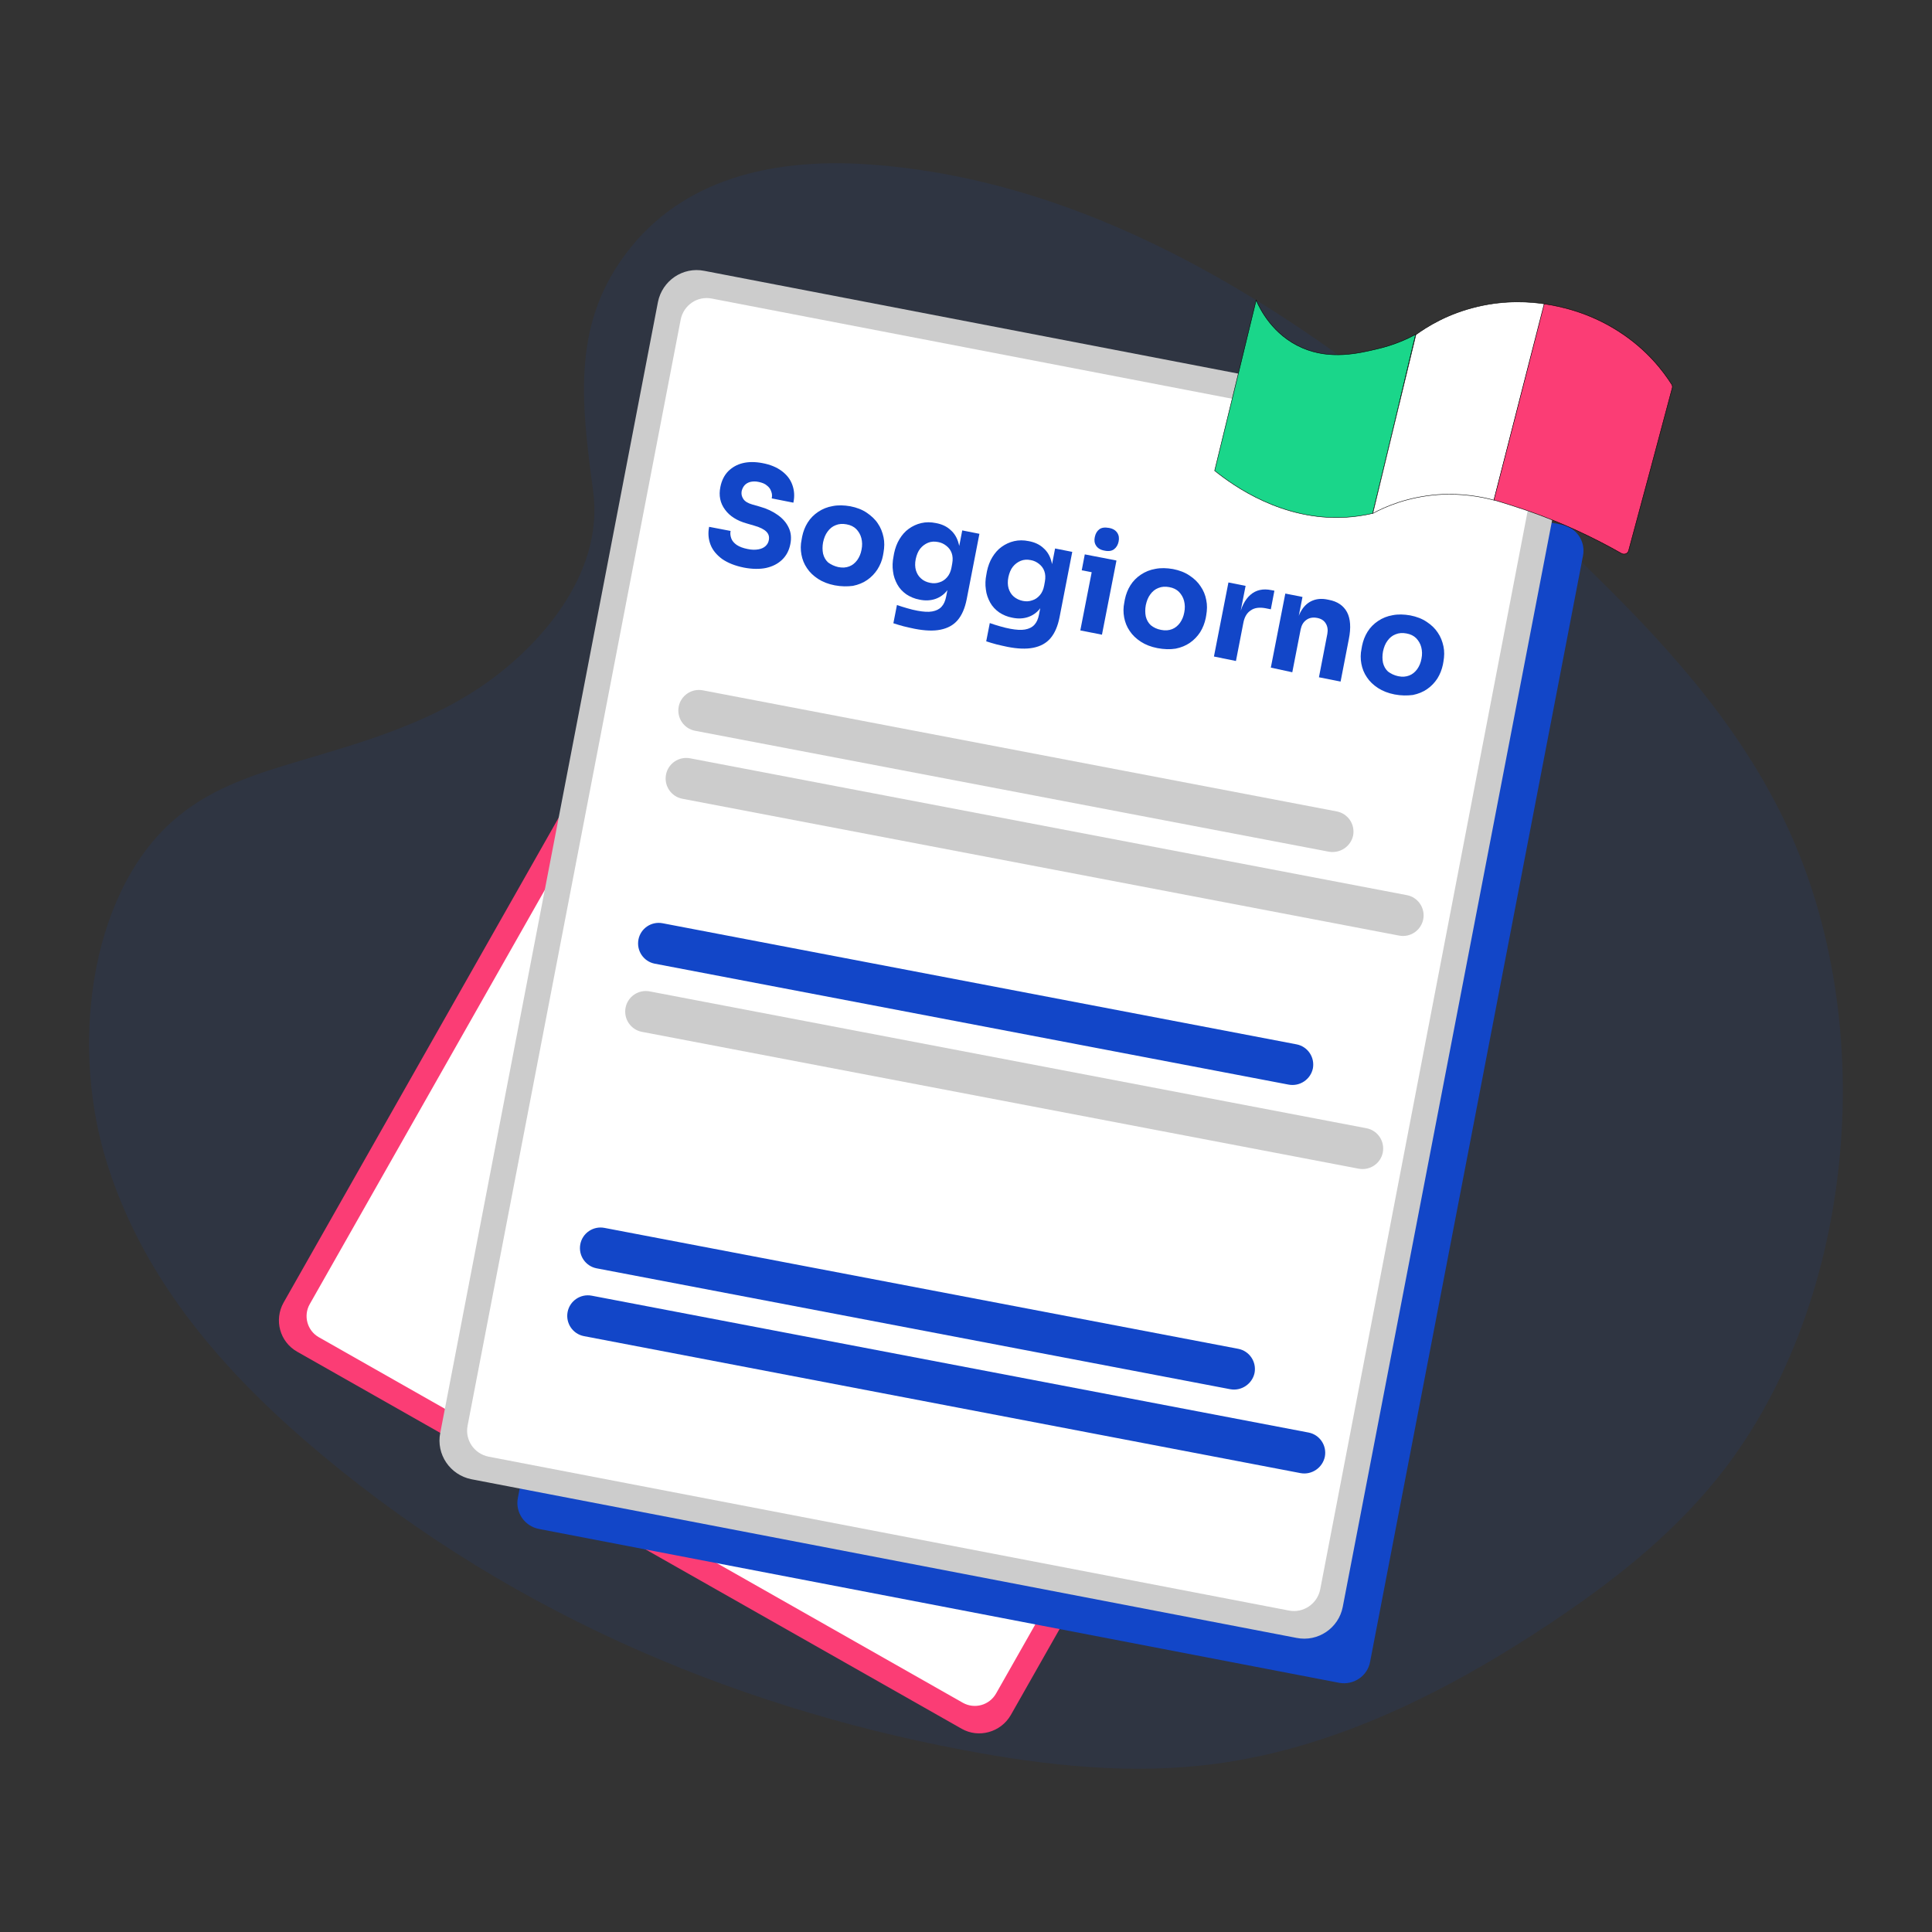 <?xml version="1.0" encoding="utf-8"?>
<!-- Generator: Adobe Illustrator 24.2.0, SVG Export Plug-In . SVG Version: 6.00 Build 0)  -->
<svg version="1.1" id="Livello_1" xmlns="http://www.w3.org/2000/svg" xmlns:xlink="http://www.w3.org/1999/xlink" x="0px" y="0px"
	 viewBox="0 0 1080 1080" style="enable-background:new 0 0 1080 1080;" xml:space="preserve">
<rect x="0" y="0" width="1080" height="1080" fill="#333333" stroke="none"/>
<style type="text/css">
	.st0{opacity:0.1;fill:#1246C8;enable-background:new    ;}
	.st1{fill:#FB3D75;}
	.st2{fill:#FFFFFF;}
	.st3{fill:#1246C8;}
	.st4{fill:#CCCCCC;}
	.st5{fill:#1AD68A;stroke:#000000;stroke-width:0.25;stroke-miterlimit:10;}
	.st6{fill:#FFFFFF;stroke:#000000;stroke-width:0.25;stroke-miterlimit:10;}
	.st7{fill:#FB3D75;stroke:#000000;stroke-width:0.25;stroke-miterlimit:10;}
</style>
<path class="st0" d="M352.6,138.3c33.3-41.3,85.5-49.7,133-46.4c149.3,10.3,284,110.7,400.5,224.2c42.2,41.1,83.7,85.4,111.1,142
	c55.8,115.2,39.2,274.8-38.3,369.6c-26.4,32.3-58.4,57-91.2,79c-58.4,39-121.3,70.3-187.6,79.2c-47.2,6.4-95.1,1.2-142-7.7
	c-131.2-24.8-260-79.6-368-173.3c-47.3-41.1-92-92.2-111.5-158.7S51.6,495.3,100,456c20-16.3,43.9-23.6,67.3-30.6
	c34.4-10.2,69.5-20.2,100.5-40.8c32.1-21.4,70.1-62.6,63.8-109.9C324.8,224,319.3,179.5,352.6,138.3z"/>
<g>
	<g>
		<path class="st1" d="M537.6,966.4L166.1,755.6c-9.7-5.5-13-17.7-7.6-27.4l288.8-509.1c5.5-9.7,17.7-13,27.4-7.6l371.5,210.8
			c9.7,5.5,13,17.7,7.6,27.4L565,958.8C559.4,968.4,547.1,971.8,537.6,966.4z"/>
		<path class="st2" d="M538.3,951.9L178.2,747.5c-6.5-3.7-8.7-12-5.1-18.4l282.5-497.8c3.7-6.5,12-8.7,18.4-5.1l360.2,204.4
			c6.5,3.7,8.7,12,5.1,18.4L556.8,946.7C553,953.3,544.8,955.5,538.3,951.9z"/>
		<path class="st3" d="M748.6,940.7l-447.3-86c-8.1-1.6-13.4-9.3-11.8-17.4L408.5,219c1.6-8.1,9.3-13.4,17.4-11.8l447.2,86.1
			c8.1,1.6,13.4,9.3,11.8,17.4L765.9,928.9C764.5,936.9,756.6,942.2,748.6,940.7z"/>
		<path class="st4" d="M724.8,915.6l-461.3-88.7c-11.9-2.4-19.8-13.9-17.4-25.9l121.7-632.2c2.4-11.9,13.9-19.8,25.9-17.4L855,240.2
			c11.9,2.4,19.8,13.9,17.4,25.9L750.6,898.3C748.3,910.1,736.8,918,724.8,915.6z"/>
		<path class="st2" d="M720.5,900.3l-447.3-86c-8.1-1.6-13.4-9.3-11.8-17.4l119.1-618.2c1.6-8.1,9.3-13.4,17.4-11.8l447.2,86.1
			c8.1,1.6,13.4,9.3,11.8,17.4L738,888.5C736.4,896.5,728.6,901.9,720.5,900.3z"/>
		<g>
			<path class="st4" d="M742.8,476.1l-354.3-67.6c-6.2-1.2-10.3-7.2-9.1-13.5c1.2-6.2,7.2-10.3,13.5-9.1l354.4,67.7
				c6.2,1.2,10.3,7.2,9.1,13.5C755,473.3,749,477.2,742.8,476.1z"/>
			<path class="st4" d="M782.1,523l-400.7-76.5c-6.2-1.2-10.3-7.2-9.1-13.5c1.2-6.2,7.2-10.3,13.5-9.1l400.7,76.5
				c6.2,1.2,10.3,7.2,9.1,13.5C794.3,520.2,788.3,524.2,782.1,523z"/>
			<path class="st3" d="M720.3,606.3L366,538.7c-6.2-1.2-10.3-7.2-9.1-13.5c1.2-6.2,7.2-10.3,13.5-9.1l354.4,67.7
				c6.2,1.2,10.3,7.2,9.1,13.5C732.6,603.4,726.6,607.5,720.3,606.3z"/>
			<path class="st4" d="M759.5,653.3l-400.7-76.5c-6.2-1.2-10.3-7.2-9.1-13.5c1.2-6.2,7.2-10.3,13.5-9.1l400.7,76.5
				c6.2,1.2,10.3,7.2,9.1,13.5C771.8,650.4,765.8,654.5,759.5,653.3z"/>
			<path class="st3" d="M687.8,776.6l-354.3-67.6c-6.2-1.2-10.3-7.2-9.1-13.5c1.2-6.2,7.2-10.3,13.5-9.1L692.2,754
				c6.2,1.2,10.3,7.2,9.1,13.5C700,773.6,694,777.7,687.8,776.6z"/>
			<path class="st3" d="M727.1,823.5l-400.7-76.6c-6.2-1.2-10.3-7.2-9.1-13.5c1.2-6.2,7.2-10.3,13.5-9.1l400.7,76.5
				c6.2,1.2,10.3,7.2,9.1,13.5C739.3,820.5,733.3,824.6,727.1,823.5z"/>
		</g>
		<g>
			<path class="st3" d="M415.9,317.3c-5-1-9-2.6-12.2-4.8c-3.1-2.3-5.3-4.9-6.5-8c-1.2-3.1-1.5-6.4-0.8-10l12,2.3
				c-0.3,1.4-0.1,2.8,0.4,4.2c0.5,1.4,1.6,2.6,3,3.6c1.5,1,3.5,1.8,6.1,2.3c2.3,0.5,4.3,0.5,6,0.2c1.7-0.3,3-0.9,4-1.8
				c1-0.9,1.7-2.1,1.9-3.5c0.3-1.8-0.1-3.3-1.4-4.6c-1.3-1.3-3.6-2.5-6.9-3.4l-4.1-1.2c-5.4-1.5-9.5-4.1-12.1-7.7
				c-2.7-3.6-3.6-7.9-2.6-12.7c0.7-3.5,2.1-6.4,4.3-8.7c2.2-2.2,4.9-3.8,8.2-4.6c3.3-0.8,7-0.8,11.1,0c4.3,0.8,7.9,2.3,10.7,4.4
				c2.8,2.1,4.8,4.6,5.9,7.7c1.1,3,1.4,6.3,0.6,10l-12.1-2.4c0.3-1.4,0.2-2.7-0.3-3.9c-0.4-1.3-1.2-2.4-2.4-3.3
				c-1.1-1-2.7-1.6-4.6-2c-1.8-0.4-3.4-0.3-4.7,0c-1.4,0.4-2.4,1-3.2,1.9c-0.8,0.9-1.3,2-1.6,3.2c-0.3,1.6,0,3,0.9,4.4
				c0.9,1.4,2.6,2.4,5,3.1l4.2,1.2c4,1.1,7.3,2.7,10.1,4.7c2.8,2,4.8,4.3,6.1,7.1c1.3,2.7,1.6,5.8,0.9,9.2c-0.7,3.5-2.2,6.4-4.6,8.7
				c-2.4,2.3-5.4,3.8-9,4.6C424.8,318.2,420.6,318.2,415.9,317.3z"/>
			<path class="st3" d="M466.6,327.2c-3.6-0.7-6.7-1.9-9.3-3.6c-2.6-1.7-4.7-3.7-6.2-6c-1.6-2.3-2.6-4.9-3.1-7.6
				c-0.5-2.7-0.5-5.5,0.1-8.3l0.3-1.7c0.6-2.9,1.6-5.5,3.1-7.9c1.5-2.4,3.5-4.4,5.9-6c2.4-1.6,5.1-2.7,8.1-3.2
				c3-0.6,6.3-0.5,9.8,0.1c3.6,0.7,6.7,1.9,9.2,3.6s4.7,3.7,6.2,6c1.6,2.3,2.6,4.9,3.2,7.7c0.6,2.8,0.5,5.6,0,8.5l-0.3,1.7
				c-0.5,2.8-1.6,5.4-3.1,7.8c-1.5,2.3-3.4,4.3-5.7,5.9c-2.3,1.6-5,2.7-8,3.3C473.7,327.9,470.3,327.9,466.6,327.2z M468.6,317
				c2.4,0.5,4.4,0.3,6.2-0.4c1.8-0.7,3.2-1.9,4.4-3.5c1.2-1.7,2-3.6,2.4-5.8c0.5-2.4,0.4-4.5-0.1-6.5c-0.5-2-1.5-3.6-2.8-5
				c-1.4-1.4-3.2-2.3-5.5-2.7c-2.2-0.4-4.2-0.3-6.1,0.5c-1.8,0.7-3.3,1.9-4.5,3.6c-1.2,1.6-2,3.6-2.5,6c-0.4,2.2-0.4,4.3,0,6.3
				c0.5,2,1.4,3.6,2.8,4.9C464.5,315.6,466.4,316.5,468.6,317z"/>
			<path class="st3" d="M511.3,351.5c-2-0.4-4.1-0.9-6.2-1.4c-2.1-0.6-4-1.1-5.7-1.7l2-10.2c1.7,0.6,3.6,1.2,5.7,1.8
				c2.1,0.6,4,1.1,5.8,1.4c3.3,0.6,6,0.8,8.2,0.4c2.2-0.4,3.9-1.2,5.2-2.6c1.3-1.4,2.1-3.2,2.6-5.7l1.6-8.2l3.1-4.4
				c-0.8,3.7-2.2,6.7-4,9c-1.8,2.4-4.1,4-6.7,4.9c-2.6,0.9-5.6,1.1-8.9,0.4c-2.8-0.5-5.3-1.6-7.4-3c-2.1-1.5-3.8-3.3-5-5.5
				c-1.2-2.2-2.1-4.6-2.4-7.3c-0.4-2.7-0.3-5.5,0.3-8.4l0.3-1.7c0.6-2.9,1.6-5.6,3-7.9c1.4-2.3,3.1-4.3,5.2-5.8
				c2.1-1.5,4.4-2.6,7-3.2c2.6-0.6,5.3-0.6,8.2,0c3.3,0.6,6.1,1.9,8.2,3.9c2.2,1.9,3.7,4.5,4.5,7.6c0.9,3.1,1,6.6,0.3,10.6l-1.8,0.1
				l3.5-18.1l9.6,1.9l-7.1,36.5c-1,5.1-2.7,9-5.1,11.8c-2.4,2.8-5.6,4.5-9.6,5.3C521.8,352.8,517,352.6,511.3,351.5z M519.9,325.8
				c1.9,0.4,3.6,0.3,5.3-0.3c1.7-0.5,3.1-1.5,4.3-2.9c1.2-1.4,2-3.2,2.4-5.4l0.4-2.2c0.4-2.2,0.3-4.1-0.3-5.8c-0.6-1.7-1.6-3-3-4.1
				c-1.4-1.1-2.9-1.8-4.6-2.1c-2-0.4-3.9-0.3-5.6,0.4c-1.7,0.7-3.2,1.8-4.4,3.3c-1.2,1.5-2,3.5-2.5,5.8c-0.5,2.4-0.4,4.5,0.1,6.3
				c0.6,1.9,1.5,3.4,2.9,4.6C516.2,324.6,517.9,325.4,519.9,325.8z"/>
			<path class="st3" d="M563.2,361.6c-2-0.4-4.1-0.9-6.2-1.4c-2.1-0.6-4-1.1-5.7-1.7l2-10.2c1.7,0.6,3.6,1.2,5.7,1.8
				c2.1,0.6,4,1.1,5.8,1.4c3.3,0.6,6,0.8,8.2,0.4c2.2-0.4,3.9-1.2,5.2-2.6c1.3-1.4,2.1-3.2,2.6-5.7l1.6-8.2l3.1-4.4
				c-0.8,3.7-2.2,6.7-4,9c-1.8,2.4-4.1,4-6.7,4.9c-2.6,0.9-5.6,1.1-8.9,0.4c-2.8-0.5-5.3-1.6-7.4-3c-2.1-1.5-3.8-3.3-5-5.5
				c-1.2-2.2-2.1-4.6-2.4-7.3c-0.4-2.7-0.3-5.5,0.3-8.4l0.3-1.7c0.6-2.9,1.6-5.6,3-7.9c1.4-2.3,3.1-4.3,5.2-5.8s4.4-2.6,7-3.2
				c2.6-0.6,5.3-0.6,8.2,0c3.3,0.6,6.1,1.9,8.2,3.9c2.2,1.9,3.7,4.5,4.5,7.6s1,6.6,0.3,10.6l-1.8,0.1l3.5-18.1l9.6,1.9l-7.1,36.5
				c-1,5.1-2.7,9-5.1,11.8s-5.6,4.5-9.6,5.3C573.6,362.9,568.8,362.7,563.2,361.6z M571.7,335.9c1.9,0.4,3.6,0.3,5.3-0.3
				c1.7-0.5,3.1-1.5,4.3-2.9c1.2-1.4,2-3.2,2.4-5.4l0.4-2.2c0.4-2.2,0.3-4.1-0.3-5.8c-0.6-1.7-1.6-3-3-4.1c-1.4-1.1-2.9-1.8-4.6-2.1
				c-2-0.4-3.9-0.3-5.6,0.4c-1.7,0.7-3.2,1.8-4.4,3.3c-1.2,1.5-2,3.5-2.5,5.8c-0.5,2.4-0.4,4.5,0.1,6.3c0.6,1.9,1.5,3.4,2.9,4.6
				C568.1,334.7,569.8,335.5,571.7,335.9z"/>
			<path class="st3" d="M603.9,352.4l8.1-41.4l12.1,2.4l-8.1,41.4L603.9,352.4z M604.7,318.8l1.7-8.9l17.6,3.4l-1.7,8.9L604.7,318.8
				z M617.4,307.8c-2.3-0.4-3.8-1.4-4.7-2.8c-0.9-1.4-1.1-3-0.7-4.8c0.4-1.9,1.2-3.3,2.5-4.3c1.3-1,3.1-1.2,5.4-0.8
				c2.3,0.4,3.8,1.4,4.7,2.8c0.9,1.4,1.1,3,0.7,4.9c-0.4,1.8-1.2,3.2-2.5,4.2C621.5,308,619.7,308.3,617.4,307.8z"/>
			<path class="st3" d="M647,362.3c-3.6-0.7-6.7-1.9-9.3-3.6c-2.6-1.7-4.7-3.7-6.2-6c-1.6-2.3-2.6-4.9-3.1-7.6
				c-0.5-2.7-0.5-5.5,0.1-8.3l0.3-1.7c0.6-2.9,1.6-5.5,3.1-7.9c1.5-2.4,3.5-4.4,5.9-6c2.4-1.6,5.1-2.7,8.1-3.2
				c3-0.6,6.3-0.5,9.8,0.1c3.6,0.7,6.7,1.9,9.2,3.6c2.6,1.7,4.7,3.7,6.2,6c1.6,2.3,2.7,4.9,3.2,7.7c0.6,2.8,0.5,5.6,0,8.5l-0.3,1.7
				c-0.6,2.8-1.6,5.4-3.1,7.8c-1.5,2.3-3.4,4.3-5.7,5.9c-2.3,1.6-5,2.7-8,3.3C654.1,363.1,650.7,363,647,362.3z M649,352.1
				c2.4,0.5,4.4,0.3,6.2-0.4c1.8-0.7,3.2-1.9,4.4-3.5c1.2-1.7,2-3.6,2.4-5.8c0.5-2.4,0.4-4.5-0.1-6.5c-0.5-2-1.5-3.6-2.8-5
				c-1.4-1.4-3.2-2.3-5.5-2.7c-2.2-0.4-4.2-0.3-6.1,0.5c-1.8,0.7-3.3,1.9-4.5,3.6c-1.2,1.6-2,3.6-2.5,6c-0.4,2.2-0.4,4.3,0,6.3
				c0.5,2,1.4,3.6,2.8,4.9C644.9,350.8,646.8,351.7,649,352.1z"/>
			<path class="st3" d="M678.6,367l8.1-41.4l9.6,1.9l-3.5,17.8l-0.2,0c1.1-5.8,3.3-10.1,6.4-12.8c3.1-2.7,7-3.6,11.8-2.6l1.6,0.3
				l-2,10.4l-3-0.6c-3.3-0.6-6.1-0.3-8.2,1.2c-2.2,1.4-3.6,3.8-4.2,7.2l-4.1,21.1L678.6,367z"/>
			<path class="st3" d="M710.4,373.2l8.1-41.4l9.6,1.9l-3.5,17.8l-0.7-0.1c0.8-4.2,2.1-7.7,3.7-10.3c1.6-2.6,3.7-4.4,6.2-5.4
				c2.5-1,5.3-1.2,8.5-0.5l0.5,0.1c4.8,0.9,8.2,3.2,10.2,6.9c1.9,3.6,2.3,8.7,1,15.1l-4.6,23.7l-12.1-2.4l4.7-24.3
				c0.4-2.2,0.1-4.2-0.9-5.8c-1-1.7-2.7-2.7-4.9-3.1c-2.3-0.4-4.2-0.1-5.9,1.1c-1.7,1.2-2.7,2.9-3.2,5.2l-4.7,24.1L710.4,373.2z"/>
			<path class="st3" d="M779.6,388.2c-3.6-0.7-6.7-1.9-9.3-3.6c-2.6-1.7-4.7-3.7-6.2-6c-1.6-2.3-2.6-4.9-3.1-7.6
				c-0.5-2.7-0.5-5.5,0.1-8.3l0.3-1.7c0.6-2.9,1.6-5.5,3.1-7.9c1.5-2.4,3.5-4.4,5.9-6c2.4-1.6,5.1-2.7,8.1-3.2
				c3-0.6,6.3-0.5,9.8,0.1c3.6,0.7,6.7,1.9,9.2,3.6c2.6,1.7,4.7,3.7,6.2,6c1.6,2.3,2.6,4.9,3.2,7.7c0.6,2.8,0.5,5.6,0,8.5l-0.3,1.7
				c-0.6,2.8-1.6,5.4-3.1,7.8c-1.5,2.3-3.4,4.3-5.7,5.9s-5,2.7-8,3.3C786.6,388.9,783.3,388.9,779.6,388.2z M781.6,378
				c2.4,0.5,4.4,0.3,6.2-0.4c1.8-0.7,3.2-1.9,4.4-3.5c1.2-1.7,2-3.6,2.4-5.8c0.5-2.4,0.4-4.5-0.1-6.5c-0.5-2-1.5-3.6-2.8-5
				c-1.4-1.4-3.2-2.3-5.5-2.7c-2.2-0.4-4.2-0.3-6.1,0.5c-1.8,0.7-3.3,1.9-4.5,3.6c-1.2,1.6-2,3.6-2.5,6c-0.4,2.2-0.4,4.3,0,6.3
				c0.5,2,1.4,3.6,2.8,4.9C777.5,376.6,779.3,377.5,781.6,378z"/>
		</g>
	</g>
	<g>
		<g>
			<path class="st5" d="M767.3,287c-4.8,1.1-9.9,1.9-15.4,2.2c-34.8,1.9-62-17.3-72.9-26.1c7.8-31.8,15.5-63.5,23.2-95.3
				c2.1,4.8,9.2,19.5,25.9,26.7c15.6,6.7,31,3.1,41.6,0.6c9.6-2.2,16.9-5.6,21.6-8.1C783.3,220.5,775.4,253.8,767.3,287z"/>
			<path class="st6" d="M835.2,279.6c-7-1.9-18-4-31.4-3.1c-17.1,1.3-29.6,6.8-36.4,10.5c8.1-33.3,16-66.6,24.1-99.9
				c6.2-4.5,17.8-11.8,34.4-15.7c16-3.8,29.7-2.7,37.6-1.5C853.9,206.6,844.6,243.1,835.2,279.6z"/>
			<path class="st7" d="M910.4,307.8c-0.4,1.7-2.5,2.5-4.1,1.5c-15-8.5-32.6-17-52.9-24c-6.2-2.1-12.4-4.1-18.3-5.8
				c9.4-36.5,18.7-73,28.1-109.6c8.5,1.2,24.8,4.5,41.6,15.3c16.1,10.3,25.1,22.5,29.7,29.7c0.3,0.6,0.5,1.3,0.3,1.9
				C926.7,247.2,918.6,277.6,910.4,307.8z"/>
		</g>
		<path class="st7" d="M848.2,155.8"/>
	</g>
</g>
</svg>
